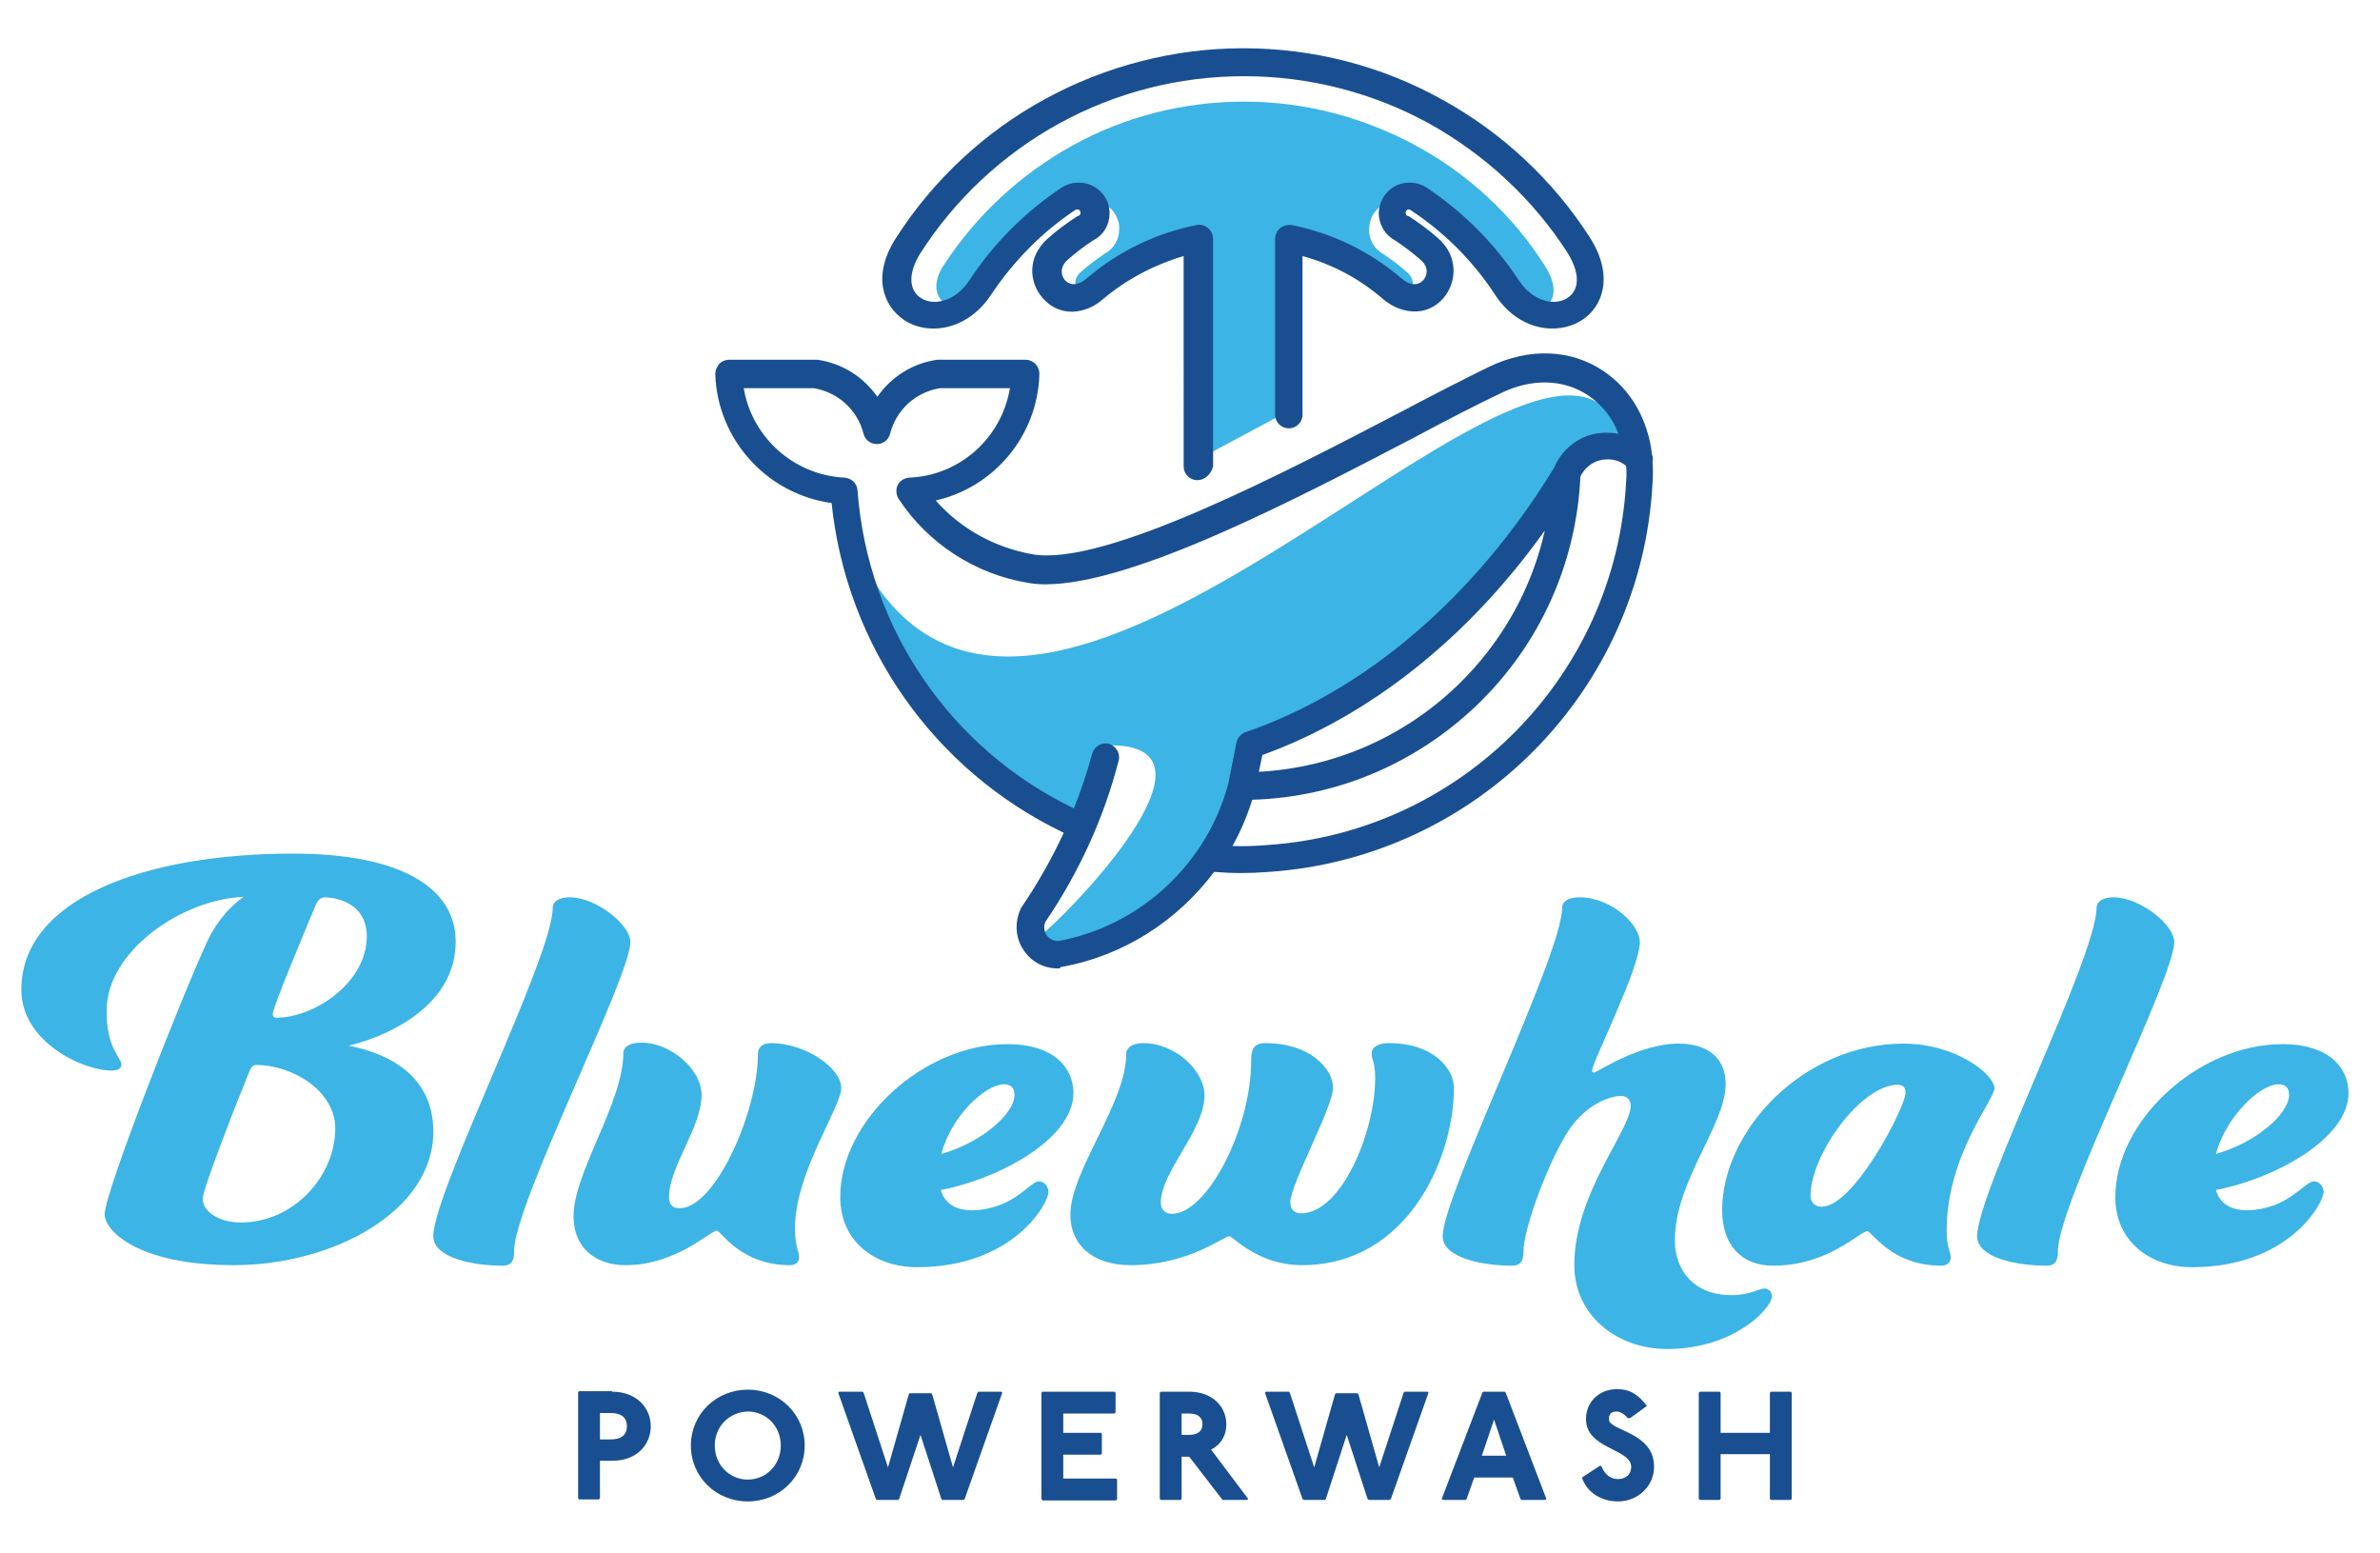 <svg xmlns="http://www.w3.org/2000/svg" xmlns:xlink="http://www.w3.org/1999/xlink" id="Layer_1" x="0px" y="0px" viewBox="0 0 468.5 305.6" style="enable-background:new 0 0 468.5 305.6;" xml:space="preserve"><style type="text/css">	.st0{fill:#3CB4E5;}	.st1{fill-rule:evenodd;clip-rule:evenodd;fill:#3CB4E5;}	.st2{fill:#194F90;}</style><g>	<path class="st0" d="M23.9,209.5c0,0.7-0.6,1.2-1.9,1.2c-5.8,0-17.8-5.7-17.8-15.9c0-17.9,24.3-26.8,53.5-26.8  c21.3,0,32,6.8,32,17.3c0,15.6-20,20.3-21.1,20.5c5.7,1.1,16.7,4.6,16.7,16.9c0,15.9-20.1,26.3-39.2,26.3c-19.2,0-25.5-6.9-25.5-10  c0-4.2,14.6-41.5,20.1-53.5c2.7-5.9,6.7-8.6,7.3-9c-12.7,0.6-27,11-27,22.3C20.9,206.4,23.9,208.1,23.9,209.5z M49.2,210.6  c-2.8,6.8-9.3,23.5-9.3,25.3c0,2.5,3.1,4.7,7.5,4.7c10.5,0,18.6-9.2,18.6-18.5c0-7.5-8.6-12.5-15.5-12.5  C49.7,209.6,49.5,210.1,49.2,210.6z M62.2,178c-2.4,5.7-8.5,20.3-8.5,21.5c0,0.6,0.2,0.8,0.7,0.8c7.5,0,17.8-6.9,17.8-16  c0-6.7-6.2-7.7-8.4-7.7C63.3,176.7,62.7,176.9,62.2,178z"></path>	<path class="st0" d="M101.2,246.2c0,1.8-0.4,2.9-2.3,2.9c-5.7,0-13.6-1.5-13.6-5.8c0-8.7,23.5-55,23.5-64.6c0-1.2,1.1-2.1,3.4-2.1  c5.1,0,11.9,5.4,11.9,8.8C124,192.5,101.2,237,101.2,246.2z"></path>	<path class="st0" d="M131.7,235.6c0,1.5,0.7,2.2,2.1,2.2c7,0,15.4-19,15.4-30.4c0-1.2,0.8-2.1,2.5-2.1c7,0,13.9,5,13.9,8.8  c0,3.8-9.1,16.7-9.1,27.5c0,4.2,0.8,4.4,0.8,5.9c0,0.8-0.6,1.5-1.8,1.5c-9.8,0-13.6-6.8-14.4-6.8c-1.3,0-7.9,6.8-18,6.8  c-5.7,0-10.2-3.3-10.2-9.6c0-8.7,9.8-22.4,9.8-32.1c0-1.2,1.2-2.1,3.5-2.1c5.9,0,11.9,5.3,11.9,10.3  C138.1,221.9,131.7,229.6,131.7,235.6z"></path>	<path class="st0" d="M204.5,232.5c1,0,1.9,1,1.9,2.1c0,2.2-6.9,14.8-25.9,14.8c-8.2,0-15.1-5-15.1-13.8c0-15,16.3-30.1,32.9-30.1  c9.3,0,13,4.8,13,9.6c0,9.3-15.3,17.1-26.1,19.1c0.7,2.5,2.7,4,6.2,4C199.6,238,202.7,232.5,204.5,232.5z M185.3,227.1  c7.9-2.2,14.4-7.9,14.4-11.6c0-1.5-0.8-2.1-2.1-2.1C193.8,213.5,187.2,219.8,185.3,227.1z"></path>	<path class="st0" d="M221.7,207.4c0-1.2,1.2-2.1,3.4-2.1c6.1,0,12,5.3,12,10.3c0,6.9-8.6,15-8.6,21.1c0,1.5,1,2.2,2.2,2.2  c6.8,0,15.6-16.5,15.6-30.3c0-1.9,0.4-3.3,2.8-3.3c8.7,0,13.3,5,13.3,8.8c0,3.8-8.4,19-8.4,22.5c0,1.5,0.8,2.2,2.1,2.2  c8,0,14.6-16.1,14.6-26.6c0-3.4-0.7-3.5-0.7-4.8c0-1.2,1.1-2.1,3.4-2.1c8.7,0,12.8,5,12.8,8.8c0,13.8-9.1,34.9-29.9,34.9  c-8.8,0-13.6-5.7-14.3-5.7c-1.1,0-8.1,5.7-19.4,5.7c-7.3,0-11.9-3.8-11.9-10C210.8,230.3,221.7,217.1,221.7,207.4z"></path>	<path class="st0" d="M329.7,244.1c0,6.1,3.9,10.8,11.1,10.8c3.8,0,5.4-1.3,6.5-1.3c0.8,0,1.5,0.6,1.5,1.5c0,2.4-7.5,10.4-20.6,10.4  c-10,0-18.3-6.7-18.3-16.5c0-14.2,11.1-26.5,11.1-31.4c0-1.1-0.7-1.9-1.9-1.9c-2.3,0-7.5,1.8-11,7.9c-3.8,6.3-8.2,18.5-8.2,22.6  c0,1.8-0.4,2.9-2.3,2.9c-5.7,0-13.6-1.5-13.6-5.8c0-8,23.5-55.4,23.5-64.6c0-1.2,1.1-2.1,3.4-2.1c6.3,0,11.9,5.4,11.9,8.8  c0,5.2-9.4,23.7-9.4,25.3c0,0.2,0.1,0.4,0.4,0.4c0.5,0,8.8-5.7,16.6-5.7c6.1,0,9.3,3.1,9.3,8C339.6,221.6,329.7,232.4,329.7,244.1z  "></path>	<path class="st0" d="M382.1,249.1c-9.8,0-13.7-6.8-14.5-6.8c-1.5,0-7.6,6.8-18.6,6.8c-6.2,0-10-4.1-10-10.9  c0-15.7,16-32.8,35.7-32.8c10.4,0,17.9,6.1,17.9,8.8c0,2.3-9.4,13.1-9.4,28c0,3.6,0.8,4,0.8,5.4  C383.9,248.5,383.3,249.1,382.1,249.1z M356.4,235.3c0,1.2,0.7,2.2,2.2,2.2c6.4,0,16.5-19.7,16.5-22.4c0-1.1-0.5-1.6-1.5-1.6  C366.2,213.5,356.4,227.4,356.4,235.3z"></path>	<path class="st0" d="M405.1,246.2c0,1.8-0.4,2.9-2.3,2.9c-5.7,0-13.6-1.5-13.6-5.8c0-8.7,23.5-55,23.5-64.6c0-1.2,1.1-2.1,3.4-2.1  c5.1,0,11.9,5.4,11.9,8.8C428,192.5,405.1,237,405.1,246.2z"></path>	<path class="st0" d="M455.5,232.5c1,0,1.9,1,1.9,2.1c0,2.2-6.9,14.8-25.9,14.8c-8.2,0-15.1-5-15.1-13.8c0-15,16.3-30.1,32.9-30.1  c9.3,0,13,4.8,13,9.6c0,9.3-15.3,17.1-26.1,19.1c0.7,2.5,2.7,4,6.2,4C450.5,238,453.6,232.5,455.5,232.5z M436.2,227.1  c7.9-2.2,14.4-7.9,14.4-11.6c0-1.5-0.8-2.1-2.1-2.1C444.7,213.5,438.2,219.8,436.2,227.1z"></path></g><g>	<g>		<path class="st1" d="M238.5,89l12.7-6.8l1.4-31.9c0-1.3,1.1-2.4,2.4-2.4c0.2,0,0.4,0,0.5,0.1c3.7,0.7,5.2,1.3,8.5,2.9   c3.3,1.6,6.5,3.7,9.4,6.2c1.3,1.1,2.5,1.3,3.3,0.9c0.3-0.1,0.6-0.4,0.8-0.6c0.2-0.3,0.4-0.6,0.5-0.9c0.3-0.9,0-2-1-2.9   c-0.8-0.7-1.5-1.3-2.3-1.9c-0.7-0.5-1.5-1.1-2.4-1.7l0,0c-0.8-0.5-1.5-1.1-2-1.9c-0.5-0.8-0.8-1.8-0.8-2.8c0-1,0.2-2,0.7-2.9   c0.5-0.9,1.2-1.6,2.1-2.1c0.9-0.5,1.9-0.7,2.9-0.7c1,0,2,0.3,2.8,0.9l0.1,0c3.3,2.2,6.4,4.8,9.2,7.6c2.8,2.8,5.4,5.9,7.6,9.3   c2,3,4.7,4.1,6.9,3.9c0.8-0.1,1.5-0.3,2.1-0.7c0.6-0.3,1-0.8,1.4-1.4c0.9-1.5,0.7-3.9-1.2-6.9c-6.4-10.1-15.3-18.2-25.5-23.7   c-10.2-5.5-21.7-8.6-33.7-8.6c-12,0-23.6,3-33.7,8.6c-10.2,5.6-19,13.7-25.5,23.7c-1.7,2.6-1.7,4.9-0.7,6.4   c0.4,0.6,0.9,1.1,1.5,1.5c0.6,0.4,1.3,0.6,2,0.7l0.1,0c2,0.2,4.5-0.7,6.3-3.6c2.2-3.3,4.7-6.4,7.6-9.3c2.8-2.8,5.9-5.4,9.2-7.6   l0.1,0c0.9-0.6,1.8-0.9,2.8-0.9c1,0,2,0.2,2.9,0.7c0.9,0.5,1.6,1.2,2.1,2.1c0.5,0.9,0.8,1.8,0.7,2.9c0,1-0.3,2-0.8,2.8   c-0.5,0.8-1.1,1.4-2,1.9l0,0c-0.9,0.6-1.7,1.2-2.4,1.7c-0.8,0.6-1.5,1.2-2.3,1.9c-1.1,0.9-1.3,2-1,2.9c0.1,0.3,0.3,0.7,0.5,0.9   c0.2,0.3,0.5,0.5,0.8,0.6c0.8,0.4,2,0.2,3.3-0.9c2.9-2.5,6-4.5,9.4-6.2c3.3-1.6,4.2-2.4,7.9-3.1c0.2,0,0.4-0.1,0.5-0.1   c1.3,0,2.4,1.1,2.4,2.4L238.5,89L238.5,89z"></path>	</g>	<g>		<path class="st1" d="M205.6,183.5c0.1,0.2,0.2,0.5,0.3,0.7c0.3,0.4,0.7,0.8,1.1,1c0.4,0.2,0.9,0.3,1.4,0.3   c8.1-1.5,15.5-5.3,21.3-10.7c2.3-2.1,4.3-4.4,6.1-7c0-0.1,0.1-0.2,0.2-0.2c2.7-4,4.8-8.5,6.1-13.3l1.6-7.8c0.1-1,0.8-1.8,1.7-2.2   c11.5-4,22.9-10.5,33.5-19.5c10-8.6,19.3-19.5,27.4-32.6c0.7-1.7,1.8-3.3,3.3-4.4c3.8-2.6,6.1-2.4,9.8-1.8   c-0.2-0.5-0.6-1.5-0.8-1.9c0,0,0,0,0,0c-0.4-0.7-0.7-1.4-1.2-2.1c-18.7-26.7-109.4,85.6-145,33c2.4,7.1,5.8,13.7,10,19.7   c7.5,10.6,17.6,19.1,29.3,24.8c1.4-3.6,2.6-7.2,3.6-10.9c0.3-1.1,1.2-1.8,2.3-1.9c0.2,0,0.3,0,0.5,0   C242,146.2,213.5,176.6,205.6,183.5L205.6,183.5z"></path>	</g>	<g>		<path class="st2" d="M208.2,190.6c-2.7,0-5.2-1.3-6.7-3.6c-1.7-2.5-1.8-5.6-0.5-8.3c0.1-0.1,0.1-0.2,0.2-0.3   c3.1-4.6,5.9-9.5,8.2-14.5c-25.5-12.2-42.8-36.8-45.7-64.9c-12.6-1.7-22.5-12.4-22.9-25.4c0-0.7,0.3-1.4,0.8-2   c0.5-0.5,1.2-0.8,1.9-0.8h17c0.1,0,0.3,0,0.4,0c4.9,0.7,9.1,3.4,11.8,7.3c2.7-3.9,6.9-6.6,11.8-7.3c0.1,0,0.3,0,0.4,0h17   c0.7,0,1.4,0.3,1.9,0.8c0.5,0.5,0.8,1.2,0.8,2c-0.3,12.1-8.9,22.3-20.4,24.9c4.9,5.6,11.7,9.3,19.1,10.6   c14.2,2.4,49.4-16,72.6-28.1c6.8-3.6,12.7-6.6,17.2-8.8c7.9-3.8,16.1-3.5,22.5,0.8c5.4,3.6,8.8,9.5,9.6,16.5   c0.2,0.5,0.2,1,0.1,1.5c0.1,1.3,0.1,2.6,0,4c-2.1,40.9-34.6,73.8-75.5,76.6c-3.8,0.3-7.2,0.3-10.8,0c-7.2,9.6-17.8,16.5-30,18.7   c-0.1,0-0.1,0-0.2,0C208.7,190.6,208.5,190.6,208.2,190.6z M205.8,181.4c-0.4,0.8-0.3,1.8,0.2,2.6c0.5,0.8,1.4,1.2,2.4,1.2   c16.1-3,29.2-15.2,33.4-31l1.6-8.1c0.2-0.9,0.9-1.7,1.8-2c23.5-8.1,45.1-26.5,60.7-52c1.5-3.6,4.7-6.2,8.5-6.8   c1.4-0.2,2.9-0.2,4.2,0.1c-1.2-3.2-3.3-5.8-6-7.6c-4.8-3.2-11.1-3.4-17.2-0.4c-4.4,2.1-10.3,5.1-17,8.7   c-23.6,12.3-55.4,28.9-72.6,28.9c-1.2,0-2.4-0.1-3.5-0.3c-10.3-1.7-19.6-7.7-25.4-16.5c-0.5-0.8-0.6-1.9-0.2-2.7   c0.4-0.9,1.3-1.4,2.3-1.5c10-0.4,18.2-7.9,19.8-17.6h-13.8c-4.8,0.8-8.6,4.3-9.8,9c-0.3,1.2-1.4,2-2.6,2c-1.2,0-2.3-0.8-2.6-2   c-1.2-4.7-5-8.2-9.8-9h-13.8c1.6,9.6,9.8,17.1,19.8,17.6c1.4,0.1,2.5,1.1,2.6,2.5c2,27.1,18.3,50.9,42.6,62.6   c1.4-3.5,2.6-7.1,3.6-10.8c0.4-1.4,1.9-2.3,3.3-1.9c1.4,0.4,2.3,1.9,1.9,3.3C217.3,161,212.4,171.7,205.8,181.4z M242.6,166.5   c2.3,0.1,4.6,0,7-0.2c38.2-2.6,68.5-33.4,70.5-71.5c0.1-1.1,0.1-2.1,0-3.1c-1.3-1.1-2.9-1.5-4.7-1.2c-1.9,0.3-3.5,1.6-4.3,3.3   c-0.8,17.1-8,33.1-20.4,45c-12,11.5-27.6,18.1-44.2,18.6C245.5,160.6,244.2,163.7,242.6,166.5z M248.5,148.6l-0.7,3.3   c14.7-0.8,28.5-6.8,39.1-17c8.7-8.4,14.6-18.9,17.2-30.5C289,125.6,269.5,141,248.5,148.6z M235.7,94.5c-1.5,0-2.7-1.2-2.7-2.7   V50.4c-5.8,1.7-11.3,4.6-15.9,8.5c-3.3,2.9-8.5,3.7-11.9-0.3c-2.6-3-3.1-8,1.1-11.7c1.8-1.6,3.7-3,5.7-4.3   c0.1-0.1,0.2-0.1,0.3-0.1c0.2-0.1,0.4-0.3,0.4-0.6c0-0.2-0.1-0.5-0.3-0.6c-0.2-0.1-0.5-0.1-0.7,0c-6.6,4.4-12.2,10.1-16.6,16.7   c-4.7,7.1-12.4,8.1-17.1,5c-4.2-2.8-6.4-8.8-1.6-16.2c7.3-11.4,17.4-20.8,29.3-27.3c11.9-6.5,25.4-10,38.9-10c0.1,0,0.1,0,0.2,0   c13.6,0,27,3.4,38.9,10c11.9,6.5,22,15.9,29.3,27.3c4.7,7.4,2.6,13.5-1.6,16.2c-4.8,3.1-12.5,2.1-17.1-5   c-4.4-6.7-10-12.3-16.7-16.7c-0.2-0.1-0.4-0.1-0.6,0c-0.2,0.1-0.3,0.3-0.3,0.6c0,0.2,0.1,0.5,0.4,0.6c0.1,0,0.2,0.1,0.3,0.1   c2,1.3,3.9,2.7,5.7,4.3c4.1,3.6,3.6,8.7,1.1,11.7c-3.4,4-8.6,3.1-11.9,0.3c-4.6-4-10-6.9-15.9-8.5v31.2c0,1.5-1.2,2.7-2.7,2.7   s-2.7-1.2-2.7-2.7V47c0-0.8,0.4-1.6,1-2.1c0.6-0.5,1.5-0.7,2.3-0.6c8,1.6,15.4,5.2,21.6,10.5c1.6,1.4,3.2,1.5,4.3,0.3   c0.6-0.7,1.3-2.4-0.6-4c-1.6-1.4-3.2-2.6-5-3.8c-1.9-1-3.1-3-3.2-5.2c0-2.3,1.2-4.3,3.1-5.4c2-1.1,4.4-1,6.3,0.2   c7.3,4.9,13.4,11,18.2,18.3c2.8,4.2,7.1,5.1,9.6,3.4c2.4-1.6,2.4-4.9,0-8.8c-6.8-10.6-16.3-19.4-27.3-25.5   c-11.1-6.1-23.7-9.3-36.3-9.3c0,0-0.1,0-0.1,0l0,0c0,0-0.1,0-0.1,0c-12.7,0-25.2,3.2-36.3,9.3c-11.1,6.1-20.5,14.9-27.3,25.5   c-2.4,3.8-2.4,7.2,0,8.8c2.5,1.7,6.8,0.8,9.6-3.4c4.8-7.3,10.9-13.4,18.2-18.3c1.9-1.2,4.3-1.3,6.3-0.2c2,1.1,3.2,3.2,3.1,5.4   c0,2.2-1.2,4.2-3.2,5.2c-1.7,1.1-3.4,2.4-5,3.8c-1.8,1.6-1.2,3.3-0.6,4c1.1,1.2,2.7,1.1,4.3-0.3c6.2-5.3,13.6-8.9,21.6-10.5   c0.8-0.2,1.6,0,2.3,0.6c0.6,0.5,1,1.3,1,2.1v44.8C238.4,93.3,237.2,94.5,235.7,94.5z"></path>	</g></g><g>	<path class="st2" d="M120.5,273.9c4.8,0,7.6,3.2,7.6,6.8c0,3.6-2.7,6.8-7.6,6.8h-2.4v7.4l-0.2,0.2H114l-0.2-0.2v-20.9l0.2-0.2  H120.5z M118.1,283.3h2.1c2,0,3.2-0.8,3.2-2.6c0-1.8-1.2-2.6-3.2-2.6h-2.1V283.3z"></path>	<path class="st2" d="M158.4,284.5c0,6.2-5,11-11.2,11c-6.2,0-11.2-4.8-11.2-11c0-6.2,5-11,11.2-11  C153.4,273.5,158.4,278.3,158.4,284.5z M140.7,284.5c0,3.8,2.9,6.7,6.5,6.7c3.6,0,6.5-2.9,6.5-6.7c0-3.8-2.9-6.7-6.5-6.7  C143.6,277.9,140.7,280.7,140.7,284.5z"></path>	<path class="st2" d="M169.8,273.9l0.2,0.2l4.8,14.7l4.1-14.4l0.2-0.2h4.2l0.2,0.2l4.1,14.4l4.8-14.7l0.2-0.2h4.5l0.2,0.2l-7.4,20.9  l-0.2,0.2h-4.2l-0.2-0.2l-4.1-12.6L177,295l-0.2,0.2h-4.2l-0.2-0.2l-7.4-20.9l0.2-0.2H169.8z"></path>	<path class="st2" d="M219.4,273.9l0.2,0.2v3.9l-0.2,0.2h-10.1v3.8h7.4l0.2,0.2v3.9l-0.2,0.2h-7.4v4.7h10.4l0.2,0.2v3.9l-0.2,0.2  h-14.5L205,295v-20.9l0.2-0.2H219.4z"></path>	<path class="st2" d="M234.1,273.9c4.5,0,7.3,2.9,7.3,6.4c0,2.4-1.2,4.1-3,5l7.3,9.7l-0.2,0.2h-4.8l-0.2-0.2l-6.4-8.3h-1.5v8.3  l-0.2,0.2h-3.9l-0.2-0.2v-20.9l0.2-0.2H234.1z M232.6,282.4h1.5c1.5,0,2.6-0.6,2.6-2.1c0-1.5-1.1-2.1-2.6-2.1h-1.5V282.4z"></path>	<path class="st2" d="M253.7,273.9l0.2,0.2l4.8,14.7l4.1-14.4l0.2-0.2h4.2l0.2,0.2l4.1,14.4l4.8-14.7l0.2-0.2h4.5l0.2,0.2l-7.4,20.9  l-0.2,0.2h-4.2l-0.2-0.2l-4.1-12.6l-4.1,12.6l-0.2,0.2h-4.2l-0.2-0.2l-7.4-20.9l0.2-0.2H253.7z"></path>	<path class="st2" d="M296.2,273.9l0.2,0.2l8,20.9l-0.2,0.2h-4.7l-0.2-0.2l-1.5-4.2h-7.6l-1.5,4.2l-0.2,0.2H284l-0.2-0.2l8-20.9  l0.2-0.2H296.2z M291.7,286.5h4.8l-2.4-7.1L291.7,286.5z"></path>	<path class="st2" d="M320.5,279.2c-0.7-0.9-1.6-1.4-2.3-1.4c-1.1,0-1.5,0.6-1.5,1.5c0,2.4,8.9,2.4,8.9,9.4c0,3.6-3,6.8-7.1,6.8  c-3.2,0-6.1-1.7-7.1-4.7l3.5-2.3h0.3c0.8,2,2.1,2.6,3.3,2.6c1.5,0,2.6-0.9,2.6-2.4c0-3.6-8.9-3.5-8.9-9.4c0-3.5,2.7-5.9,6.1-5.9  c2.6,0,4.2,1.1,5.9,3.3l-3.3,2.4H320.5z"></path>	<path class="st2" d="M338.5,273.9l0.2,0.2v7.9h9.7v-7.9l0.2-0.2h3.9l0.2,0.2V295l-0.2,0.2h-3.9l-0.2-0.2v-8.8h-9.7v8.8l-0.2,0.2  h-3.9l-0.2-0.2v-20.9l0.2-0.2H338.5z"></path></g></svg>